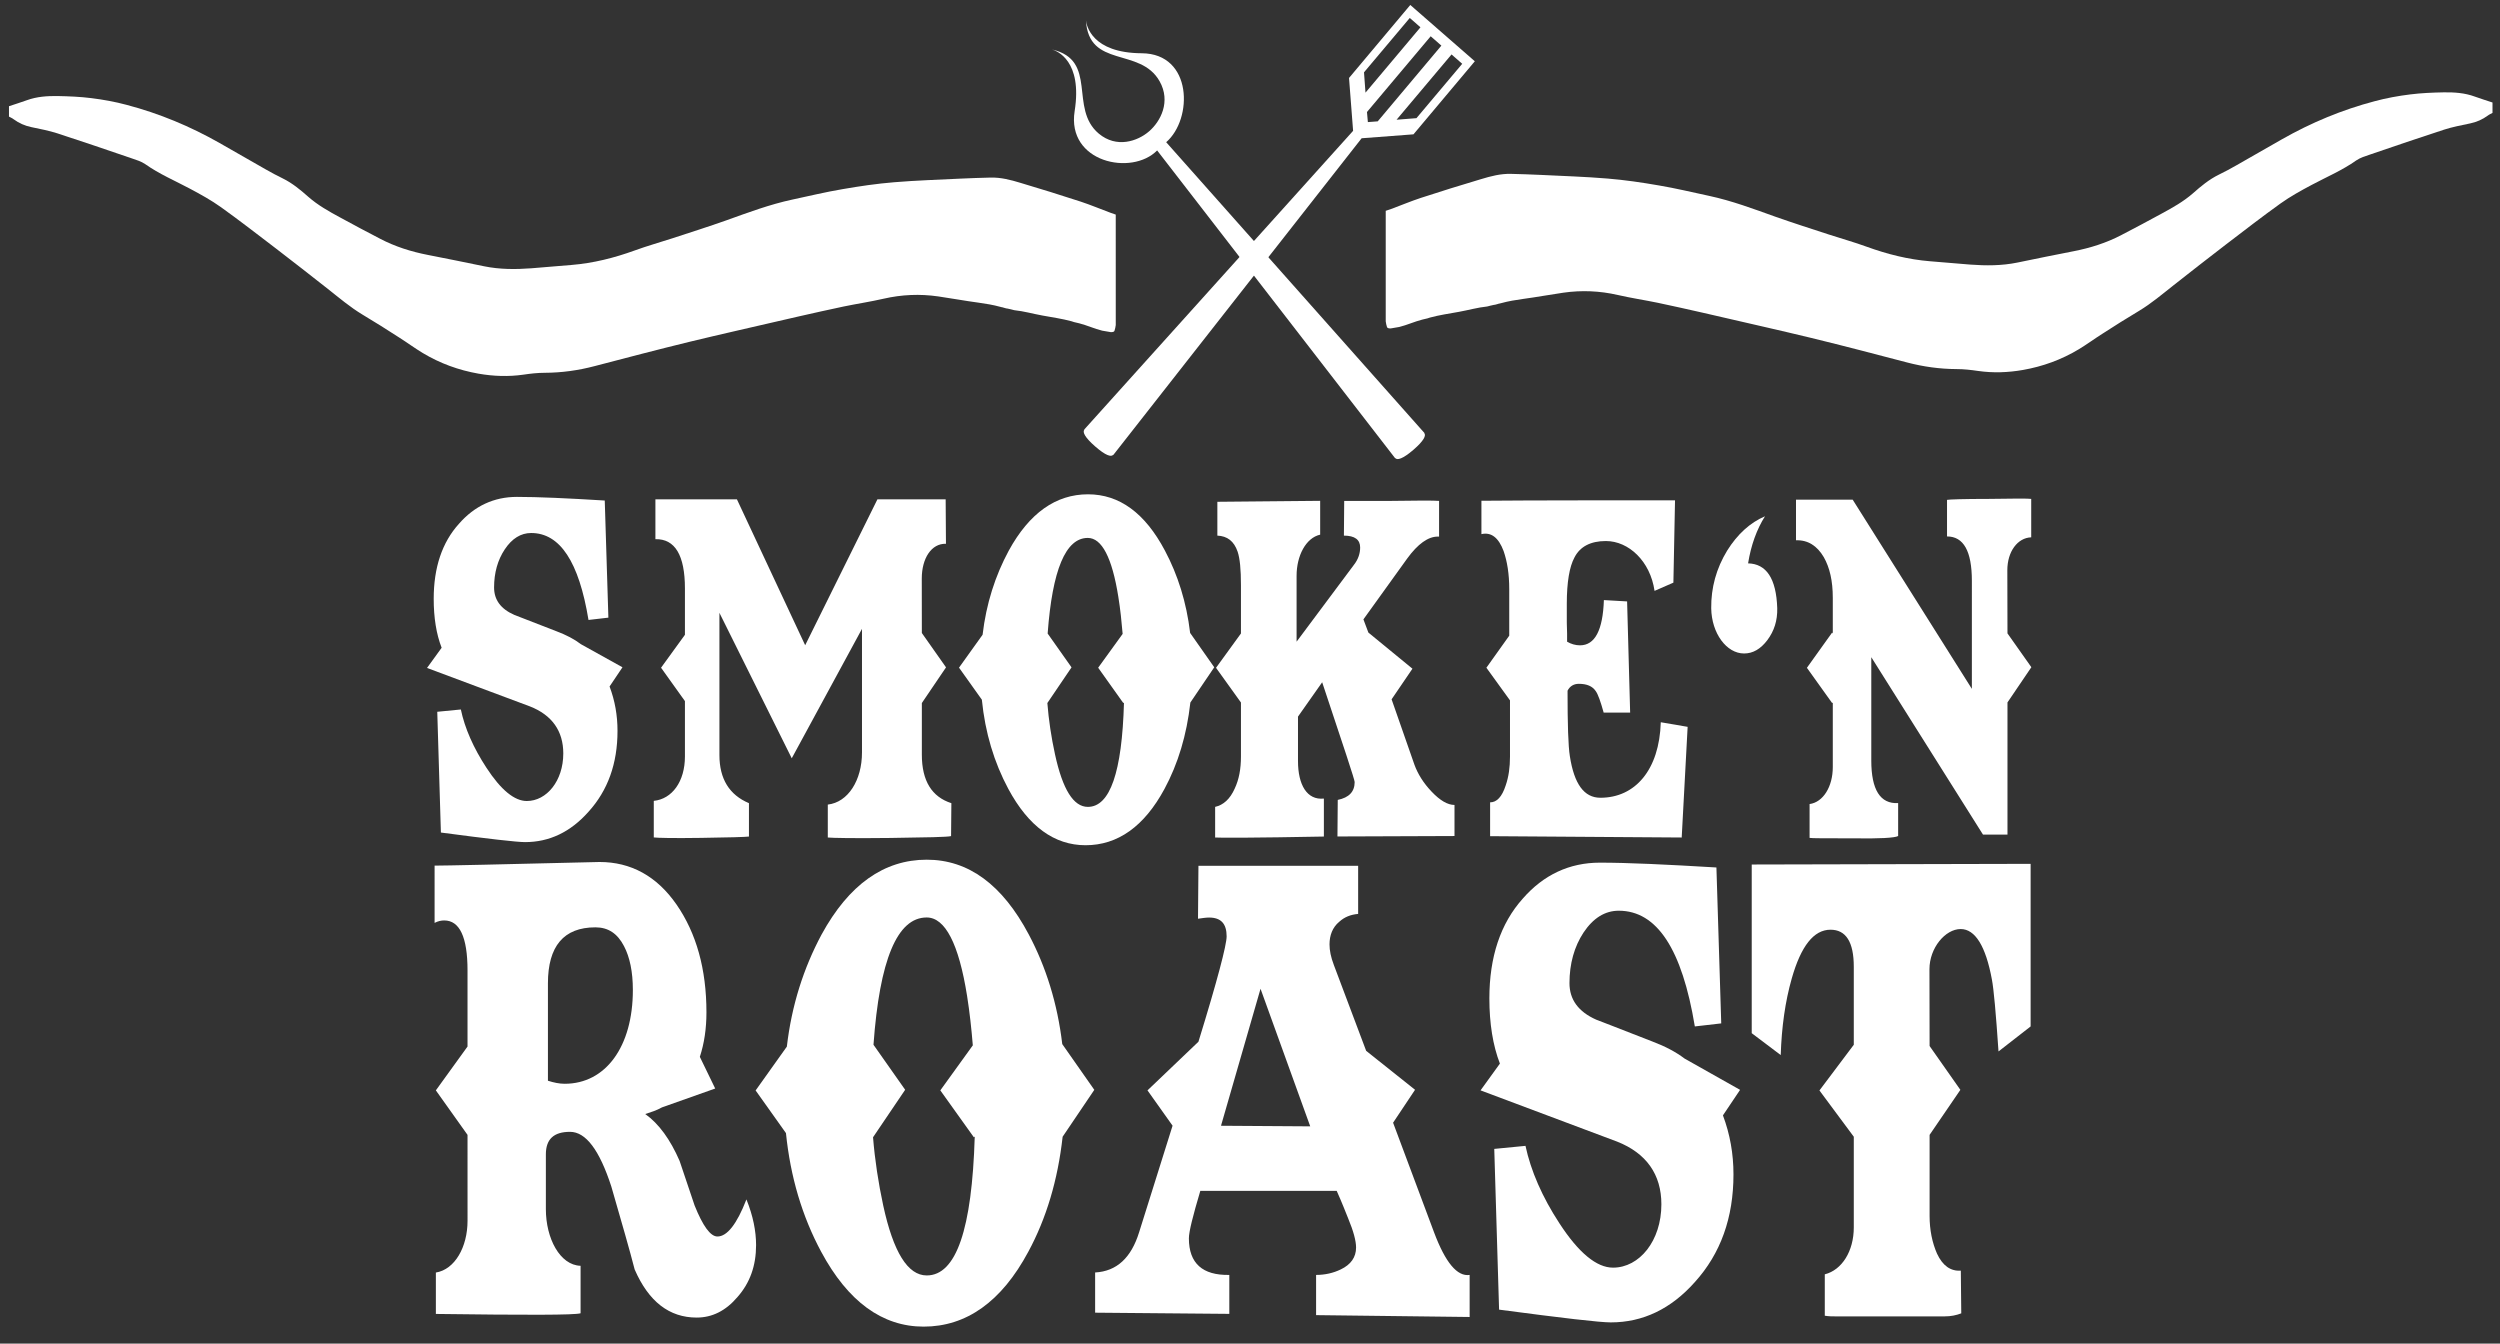 <svg xmlns="http://www.w3.org/2000/svg" xmlns:xlink="http://www.w3.org/1999/xlink" id="Laag_1" x="0px" y="0px" width="3370.4px" height="1811.4px" viewBox="0 0 3370.4 1811.4" style="enable-background:new 0 0 3370.4 1811.4;" xml:space="preserve"><rect x="0" y="0" width="3370.4" height="1811.4" fill="#333333" stroke="none"/><style type="text/css">	.st0{fill-rule:evenodd;clip-rule:evenodd;fill:#FFFFFF;}	.st1{fill:#FFFFFF;}</style><path class="st0" d="M1497.3,286.9c-13.5-5-26.8-10.6-40.4-15.1c-26.9-8.8-54-17.2-81.2-25.3c-13.1-4-26.5-7.5-40.5-7.1 c-13.4,0.4-26.7,0.7-40.1,1.4c-29.9,1.5-59.9,2.4-89.8,4.9c-23.2,1.9-46.4,5.3-69.4,9.3c-22.6,3.8-44.9,9.2-67.4,14 c-30.8,6.6-60.1,17.6-89.7,28.2c-23.8,8.4-47.9,16.1-71.8,23.9c-17.1,5.6-34.5,10.4-51.4,16.6c-27.6,10-55.7,17.1-85,19.5 c-18.1,1.5-36.2,3.1-54.3,4.5c-21.3,1.6-42.5,1.6-63.6-2.7c-25.2-5.2-50.5-10.4-75.8-15.3c-22.6-4.4-44.2-11.2-64.6-21.9 c-18.1-9.4-36-18.9-53.9-28.7c-15-8.1-29.8-16.4-42.7-27.7c-10.7-9.5-21.6-18.5-34.6-24.9c-7.8-3.8-15.5-7.9-23-12.2 c-20.7-11.8-41.4-23.7-62.1-35.5c-39.6-22.5-81.2-39.8-125.2-51.4c-15.6-4.2-31.6-7.1-47.7-9.1c-15-1.9-30.3-2.5-45.3-2.8 c-14.1-0.2-28.2,0.7-41.8,5.7c-7.9,2.9-15.9,5.3-23.9,8v14c2.1,1.2,4.4,2.1,6.3,3.6c7.2,5.3,15.2,8.8,23.9,10.6 c11.8,2.5,23.6,4.7,35.1,8.4c33.6,10.9,66.8,22.3,100.2,33.7c6.2,2.1,12.8,4.1,18.2,7.8c18.8,13.3,39.8,22.2,59.9,32.9 c14.5,7.7,29,15.7,42.3,25.2c25.1,18,49.5,36.9,74.1,55.7c23.5,18,46.7,36.2,70,54.5c15.2,12,29.9,24.5,46.5,34.5 c16.8,10,33.4,20.5,49.8,31.1c10.6,6.7,20.7,14.2,31.5,20.7c23.3,14,48.5,23.2,75.4,27.9c20.1,3.5,40.2,4.2,60.4,1.3 c9.5-1.4,19.1-2.5,28.7-2.5c22.9-0.1,45.2-3.2,67.2-9c21-5.5,41.8-11,62.9-16.4c22-5.7,43.9-11.2,66-16.6 c20.8-5.1,41.9-9.9,62.9-14.8c27.8-6.4,55.6-12.9,83.4-19.2c20.2-4.6,40.4-9.1,60.7-13.4c17.9-3.7,36-6.4,53.8-10.5 c24.4-5.6,48.9-6.6,73.4-3.1c18.1,2.6,36.1,6,54.2,8.4c10,1.4,20,3,29.7,5.7c0.6,0.1,1.4,0.3,2,0.5c0.7,0.1,1.5,0.2,2.1,0.5 c0.5,0.1,1,0.2,1.4,0.4c0.4,0.1,1,0.2,1.4,0.4c0.1,0,0.3,0.1,0.4,0.1c0.4,0.1,0.9,0.2,1.3,0.3c0.3,0,0.6,0.1,1,0.1 c3.1,0.6,6.1,1.4,9.2,2.2c12.8,1.3,25.2,4.9,38,7.2c13.3,2.4,26.5,4.3,39.4,7.8c0.4,0.1,1.7,0.5,3,1c2.4,0.5,4.8,1.1,7.2,1.7 c10.5,2.7,20.4,7.3,30.9,9.9c3.8,0.7,7.8,1.3,11.7,2c2.5,0,4.5-0.4,4.9-1.9c0.9-2.6,1.3-5,1.7-7.7V289.3 C1502,288.5,1499.7,287.8,1497.3,286.9z"></path><path class="st0" d="M1875.1,281.9c13.5-5,26.8-10.6,40.4-15.1c26.9-8.8,54-17.2,81.2-25.3c13.1-4,26.5-7.5,40.5-7.1 c13.4,0.4,26.7,0.7,40.1,1.4c29.9,1.5,59.9,2.4,89.8,4.9c23.2,1.9,46.4,5.3,69.4,9.3c22.6,3.8,44.9,9.2,67.4,14 c30.8,6.6,60.1,17.6,89.7,28.2c23.8,8.4,47.9,16.1,71.8,23.9c17.1,5.6,34.5,10.4,51.4,16.6c27.6,10,55.7,17.1,85,19.5 c18.1,1.5,36.2,3.1,54.3,4.5c21.3,1.6,42.5,1.6,63.6-2.7c25.2-5.2,50.5-10.4,75.8-15.3c22.6-4.4,44.2-11.2,64.6-21.9 c18.1-9.4,36-18.9,53.9-28.7c15-8.1,29.8-16.4,42.7-27.7c10.7-9.5,21.6-18.5,34.6-24.9c7.8-3.8,15.5-7.9,23-12.2 c20.7-11.8,41.4-23.7,62.1-35.5c39.6-22.5,81.2-39.8,125.2-51.4c15.6-4.2,31.6-7.1,47.7-9.1c15-1.9,30.3-2.5,45.3-2.8 c14.1-0.2,28.2,0.7,41.8,5.7c7.9,2.9,15.9,5.3,23.9,8v14c-2.1,1.2-4.4,2.1-6.3,3.6c-7.2,5.3-15.2,8.8-23.9,10.6 c-11.8,2.5-23.6,4.7-35.1,8.4c-33.6,10.9-66.8,22.3-100.2,33.7c-6.2,2.1-12.8,4.1-18.2,7.8c-18.8,13.3-39.8,22.2-59.9,32.9 c-14.5,7.7-29,15.7-42.3,25.2c-25.1,18-49.5,36.9-74.1,55.7c-23.5,18-46.7,36.2-70,54.5c-15.2,12-29.9,24.5-46.5,34.5 c-16.8,10-33.4,20.5-49.8,31.1c-10.6,6.7-20.7,14.2-31.5,20.7c-23.3,14-48.5,23.2-75.4,27.9c-20.1,3.5-40.2,4.2-60.4,1.3 c-9.5-1.4-19.1-2.5-28.7-2.5c-22.9-0.1-45.2-3.2-67.2-9c-21-5.5-41.8-11-62.9-16.4c-22-5.7-43.9-11.2-66-16.6 c-20.8-5.1-41.9-9.9-62.9-14.8c-27.8-6.4-55.6-12.9-83.4-19.2c-20.2-4.6-40.4-9.1-60.7-13.4c-17.9-3.7-36-6.4-53.8-10.5 c-24.4-5.6-48.9-6.6-73.4-3.1c-18.1,2.6-36.1,6-54.2,8.4c-10,1.4-20,3-29.7,5.7c-0.6,0.1-1.4,0.3-2,0.5c-0.7,0.1-1.5,0.2-2.1,0.5 c-0.5,0.1-1,0.2-1.4,0.4c-0.4,0.1-1,0.2-1.4,0.4c-0.1,0-0.3,0.1-0.4,0.1c-0.4,0.1-0.9,0.2-1.3,0.3c-0.3,0-0.6,0.1-1,0.1 c-3.1,0.6-6.1,1.4-9.2,2.2c-12.8,1.3-25.2,4.9-38,7.2c-13.3,2.4-26.5,4.3-39.4,7.8c-0.4,0.1-1.7,0.5-3,1c-2.4,0.5-4.8,1.1-7.2,1.7 c-10.5,2.7-20.4,7.3-30.9,9.9c-3.8,0.7-7.8,1.3-11.7,2c-2.5,0-4.5-0.4-4.9-1.9c-0.9-2.6-1.3-5-1.7-7.7v-149 C1870.4,283.5,1872.8,282.7,1875.1,281.9z"></path><g>	<g>		<path class="st1" d="M1818.7,105.1l5.5,71.3l-362.5,402.7l0.2,0.2c-2.7,3.1,0.4,10.2,14.6,22.6c14.2,12.4,21.5,14.4,24.2,11.3   l0.2,0.2l334.8-427l69.9-5.3l82.7-98.5l-87-75.9L1818.7,105.1z M1956.9,73.4l14.4,12.6l-61.7,73.3l-26.8,2.1L1956.9,73.4z    M1928.8,48.9l7.2,6.3l7.2,6.3l-85.8,102.1l-13.3,1l-1.2-13.6L1928.8,48.9z M1900.6,24.2l14.4,12.6l-74.1,88.1l-2-27.4   L1900.6,24.2z"></path>		<path class="st1" d="M1539.2,71.8c-67.2-0.4-74.4-37.3-75.2-44.5c3.6,65.4,73.1,35.8,99.3,82.2c15.5,27.4,1.4,54.2-14.2,67.6   c-15.5,13.4-43.8,23.1-67.8,3c-40.6-34.1-0.3-98.9-63.1-113.4c6.8,1.9,41.3,15.3,30.6,83c-11,69.3,77.1,87.9,111.2,53.1l320.9,415   l0.2-0.2c2.6,3.1,9.9,1.2,24.3-11.1c14.3-12.3,17.4-19.4,14.8-22.5l0.2-0.2l-348.2-392.1C1608.3,160.6,1608.1,72.2,1539.2,71.8z"></path>	</g></g><path class="st1" d="M839.2,899.6l-17.4,25.9c7.2,19.1,10.7,38.8,10.7,59.9c0,43.8-12.9,80.2-39.3,109.2 c-24.2,27.2-52.7,40.7-85.3,40.7c-11.1,0-48.7-4.3-113.5-12.9l-4.9-162.8l31.8-3.1c5.3,25.3,17,51.8,34.4,78.4 c19.7,30.3,38,45,54.5,45c26.8,0,49.2-27.2,49.2-64.1c0-30.3-15.2-51.8-45.1-63.5l-138.6-51.8l19.7-27.2 c-7.2-18.5-10.7-40.7-10.7-66c0-41.9,11.2-75.9,34-101.1c21-24.1,47.4-36.3,78.1-36.3c28.7,0,67.9,1.8,118.5,4.9l4.9,157.9 l-26.8,3.1c-12.9-78.4-38.4-117.2-77.3-117.2c-13.9,0-25.9,7.4-35.7,22.2c-9.4,14.2-14.3,31.4-14.3,51.2c0,16.7,9,29,27.3,37 c0,0,19.2,7.4,57.2,22.2c12.9,4.9,23.7,10.5,32.6,17.3L839.2,899.6z"></path><path class="st1" d="M1242.8,853.4l32.6,46.3l-32.6,48.1v69.7c0,35.2,13.4,56.8,39.8,65.3l-0.4,44.4c-4.9,1.3-32.6,1.8-82.2,2.5 c-49.6,0.6-77.7,0-84-0.6v-44.4c27.3-3.1,46.1-32.7,46.1-70.3V847.8l-94.7,174.5l-97.5-196.1V1018c0,32.1,13.4,53.7,39.8,64.8v45 c-4.9,0.6-26.4,1.3-64.4,1.8c-38,0.6-59.4,0-63.9-0.6v-49.3c24.6-2.5,42-25.9,42-59.9v-74.6l-32.2-45l32.2-44.4v-62.3 c0-45-13.4-67.2-39.8-66.6v-53.7h109.9l92,196.7l97.4-196.7h92l0.4,59.9c-19.7-0.6-32.6,19.8-32.6,46.8L1242.8,853.4L1242.8,853.4 L1242.8,853.4z"></path><path class="st1" d="M1637,899.6l-32.2,47.5c-4.9,43.8-16.6,82.6-34.9,116.5c-27.3,50.6-63,75.9-106.4,75.9 c-42,0-76.9-25.3-104.1-75.9c-19.2-35.8-31.3-75.9-35.7-120.3l-30.8-43.2l31.8-44.4c4.9-41.9,17-79.5,35.3-113.4 c27.7-50.6,63.5-75.9,106.8-75.9c42.4,0,76.9,25.3,103.7,75.9c17.4,32.7,29.1,69.7,34,111L1637,899.6z M1480.5,900.2l33-45.6 c-1.4-16.7-3.1-33.2-5.8-49.9c-8.4-53-22.3-79.5-41.2-79.5c-29.9,0-47.8,43.2-54.1,128.9l32.2,45.6l-32.6,48.1 c1.8,22.8,5.3,46.3,10.3,69.1c10.3,47.5,25,70.9,44.3,70.9c29.9,0,46.1-46.8,48.7-140.6l-0.9,0.6L1480.5,900.2z"></path><path class="st1" d="M1844.8,852.8l59.4,48.7l-28.1,41.3l30.8,88.2c4.5,12.3,12.1,24.7,23.2,36.3c11.2,11.8,21.5,17.9,30.8,17.9 v41.9l-157.8,0.6l0.4-49.3c15.2-3.1,22.8-11.1,22.8-24.1c0-3.1-14.8-47.5-43.8-134.5l-32.6,46.3v59.9c0,32.1,12.1,53,34.9,50.6v51.2 c-92.9,1.8-141.7,1.8-146.6,1.3v-41.3c11.1-2.5,20.1-10.5,26.4-24.7c5.8-12.3,8.4-26.5,8.4-43.2v-72.8l-33.6-46.8L1673,854v-65.3 c0-21-1.4-35.8-4.5-45c-4.9-14.2-13.9-21-27.3-21.6v-45.6l138.6-1.3v45.6c-19.2,4.3-31.8,28.3-31.8,55.5v88.8l77.3-103.6 c5.8-7.4,8.4-15.4,8.4-23.4c0-10.5-7.2-16-21.9-16l0.4-46.8h63.5c36.2-0.6,57.6-0.6,64.4,0v48.1h-1.8c-12.9,0-26.8,9.8-41.2,29.6 l-59,82L1844.8,852.8z"></path><path class="st1" d="M2003.9,900.2l30.8-43.2v-62.9c0-20.3-2.7-37-7.6-51.2c-6.7-17.9-16.6-25.9-29.9-22.8v-45 c71.1-0.6,157.8-0.6,261-0.6l-2.2,111l-25.4,11.1c-5.8-40.1-34.9-67.2-65.6-67.2c-20.5,0-34.9,7.4-42.4,22.2 c-6.7,12.3-10.3,33.2-10.3,62.3v25.3c0-1.8,0,3.1,0.4,14.8c0,0,0,3.7,0,11.1c5.3,3.1,11.2,4.9,17.4,4.9c20.1,0,30.8-20.3,32.2-61 l31.3,1.8l4.1,149.9H2162c-4.1-14.8-7.6-24.7-10.7-29c-4.5-6.7-12.1-9.8-22.8-9.8c-6.7,0-12.1,3.1-15.2,9.3c0,45,0.9,74.6,3.1,88.2 c5.8,37.6,19.2,56.1,41.2,56.1c46.9,0,79.5-37.6,81.4-101.8l36.2,6.2l-8,149.2l-258.3-1.8v-45.6c9,0,16-7.4,21-22.8 c4.1-11.8,5.8-24.7,5.8-38.8v-75.9L2003.9,900.2z"></path><path class="st1" d="M2328.5,742.3c13.9-22.2,30.8-37.6,51-46.3c-11.2,17.9-18.8,38.8-22.8,63.5c24.6,0.6,38,20.3,39.3,60.4 c0.4,16.7-4.1,30.8-13.4,43.2c-9,11.8-19.2,17.9-31.3,17.9c-23.7,0-43.8-27.2-44.3-61C2306.7,792.4,2313.8,766.4,2328.5,742.3z"></path><path class="st1" d="M2706.4,853.9l32.2,45.6l-32.2,47.5v178.2h-33L2522.8,886v139.4c0,39.4,12.1,58.6,36.2,57.3v44.4 c-4.5,2.5-25,3.7-61.3,3.1c-36.2,0-55.8,0-58.1-0.6V1084c18.3-2.5,31.3-23.4,31.3-49.9v-86.9l-0.9,0.6l-34-47.5l34-47.5l0.9,1.3V806 c0-22.8-4.1-40.7-12.1-54.8c-9-15.4-21.5-23.4-37.5-22.8v-54.8h76.4l160.7,255.1V783.1c0-40.1-11.2-59.9-33.5-59.9v-49.3 c3.1-0.6,21.9-1.3,56.3-1.3c34.4-0.6,53.7-0.6,57.2,0v51.8c-18.3,0.6-32.2,19.1-32.2,44.4L2706.4,853.9L2706.4,853.9z"></path><path class="st1" d="M587.6,1470l42.7-59.1v-102.6c0-45.1-10.7-67.4-31.4-67.4c-4.2,0-8.3,0.9-13,3.3V1167 c14.2,0,88.3-1.6,222.4-4.9c42.1,0,77.1,18.9,103.8,57.4c26.7,38.6,40.3,87,40.3,145.3c0,22.1-3,41.9-8.9,60l20.7,42.7l-71.7,25.4 c-7.2,4.1-14.9,6.5-22.6,9c18.4,13.1,33.8,34.4,46.3,63.2l20.2,60c11.2,27.9,21.4,41.9,30.8,41.9c13,0,26.1-16.5,39.1-50 c8.9,22.1,13,42.7,13,61.6c0,27.9-8.3,50.9-24.9,69.8c-16,18.9-34.4,27.9-55.2,27.9c-36.8,0-64.7-21.4-83.6-64.9 c-6.5-25.4-17.2-62.4-31.4-111.6c-16-49.3-34.4-73.9-55.7-73.9c-21.9,0-32.6,9.8-32.6,30.4v73.9c0,39.4,19,75.5,46.8,76.3v64 c-7.7,2.5-72.9,2.5-195.1,0.9v-55.8c25.6-4.1,42.7-34.4,42.7-69.8V1530L587.6,1470z M841.3,1275.6c-8.9-17.2-21.4-25.4-38.6-25.4 c-42.7,0-64,25.4-64,75.5V1457c7.7,2.5,15.4,4.1,22.6,4.1c55.2,0,91.9-50,91.9-126.4C853.2,1310,849,1290.3,841.3,1275.6z"></path><path class="st1" d="M1475.3,1469.3l-42.7,63.2c-6.5,58.3-21.9,110-46.3,155.1c-36.1,67.4-83.6,100.9-141.1,100.9 c-55.7,0-102-33.7-138.1-100.9c-25.6-47.6-41.5-100.9-47.5-160l-40.9-57.5l42.1-59.1c6.5-55.8,22.6-105.9,46.8-151.1 c36.8-67.4,84.2-100.9,141.8-100.9c56.3,0,102,33.7,137.6,100.9c23.1,43.5,38.6,92.8,45.1,147.7L1475.3,1469.3z M1267.7,1470 l43.8-60.7c-1.8-22.1-4.2-44.4-7.7-66.5c-11.2-70.6-29.6-105.9-54.5-105.9c-39.8,0-63.5,57.4-71.7,171.6l42.7,60.7l-43.3,64 c2.4,30.4,7.2,61.6,13.7,91.9c13.7,63.2,33.2,94.4,58.7,94.4c39.8,0,61-62.4,64.7-187.2l-1.2,0.9L1267.7,1470z"></path><path class="st1" d="M1841.8,1416.7l65.9,52.5l-29.6,44.4l55.2,147.7c15.4,41.1,31.4,60,48,57.5v56.7l-207-2.5v-54.2 c11.9,0,23.1-2.5,33.2-7.4c13.7-6.5,20.7-16.5,20.7-29.5c0-9-3.5-22.1-10.7-39.4c-3-7.4-7.7-19.7-15.4-37h-183.9 c-10,33.7-15.4,55-15.4,64c0,33.7,18.4,50,54.5,49.3v52.5l-180.9-1.6v-54.2c29.1-1.6,48.6-19.7,59.3-54.2l45.1-143.7L1547,1470 l68.7-65.6c25.6-83,38-130.5,38-142c0-17.2-7.7-25.4-23.7-25.4c-4.7,0-9.5,0.9-14.9,1.6l0.6-71.4H1831v64.9 c-10,0.9-18.4,4.1-25.6,10.7c-8.9,7.4-13,18.1-13,30.4c0,8.2,1.8,17.2,5.9,27.9L1841.8,1416.7z M1766.4,1518.5l-67-185.5 l-53.3,184.7L1766.4,1518.5z"></path><path class="st1" d="M2345.9,1469.3l-23.1,34.4c9.5,25.4,14.2,51.7,14.2,79.6c0,58.3-17.2,106.7-52.2,145.3 c-32.1,36.1-70,54.2-113.2,54.2c-14.9,0-64.7-5.8-150.6-17.2l-6.5-216.7l42.1-4.1c7.2,33.7,22.6,69,45.6,104.2 c26.1,40.2,50.4,60,72.4,60c35.6,0,65.2-36.1,65.2-85.4c0-40.2-20.2-69-59.9-84.6l-183.9-69l26.1-36.1 c-9.5-24.6-14.2-54.2-14.2-87.9c0-55.8,14.9-100.9,45.1-134.6c27.9-32,62.9-48.4,103.8-48.4c38,0,90.1,2.5,157.2,6.5l6.5,210.2 l-35.6,4.1c-17.2-104.2-51-156-102.6-156c-18.4,0-34.4,9.8-47.5,29.5c-12.4,18.9-18.9,41.9-18.9,68.1c0,22.1,11.9,38.6,36.1,49.3 c0,0,25.6,9.8,75.9,29.5c17.2,6.5,31.4,14,43.3,23L2345.9,1469.3z"></path><path class="st1" d="M2601.4,1410.2l41.5,59.1l-41.5,60.7v109.2c0,18.9,3.5,36.1,10,50.9c7.7,16.5,18.4,23.8,32.1,23l0.6,57.5 c-6.5,2.5-13.7,4.1-22.6,4.1h-66.4H2475c-4.7,0-9.5,0-14.9-0.9V1718c23.1-5.8,39.1-31.2,39.1-63.2v-122.3l-46.3-62.4l46.3-61.6 v-105.1c0-33.7-10.7-50-31.4-50c-22.6,0-39.8,22.1-52.2,65.6c-8.9,31.2-13.7,65.6-14.9,103.4l-39.1-29.5v-227.4l376-0.9v219.2 l-43.3,33.7c-3.5-51.7-6.5-84.6-8.9-96.9c-8.3-45.1-22.6-68.1-42.1-68.1c-20.7,0-42.1,25.4-42.1,54.2L2601.4,1410.2L2601.4,1410.2z"></path></svg>